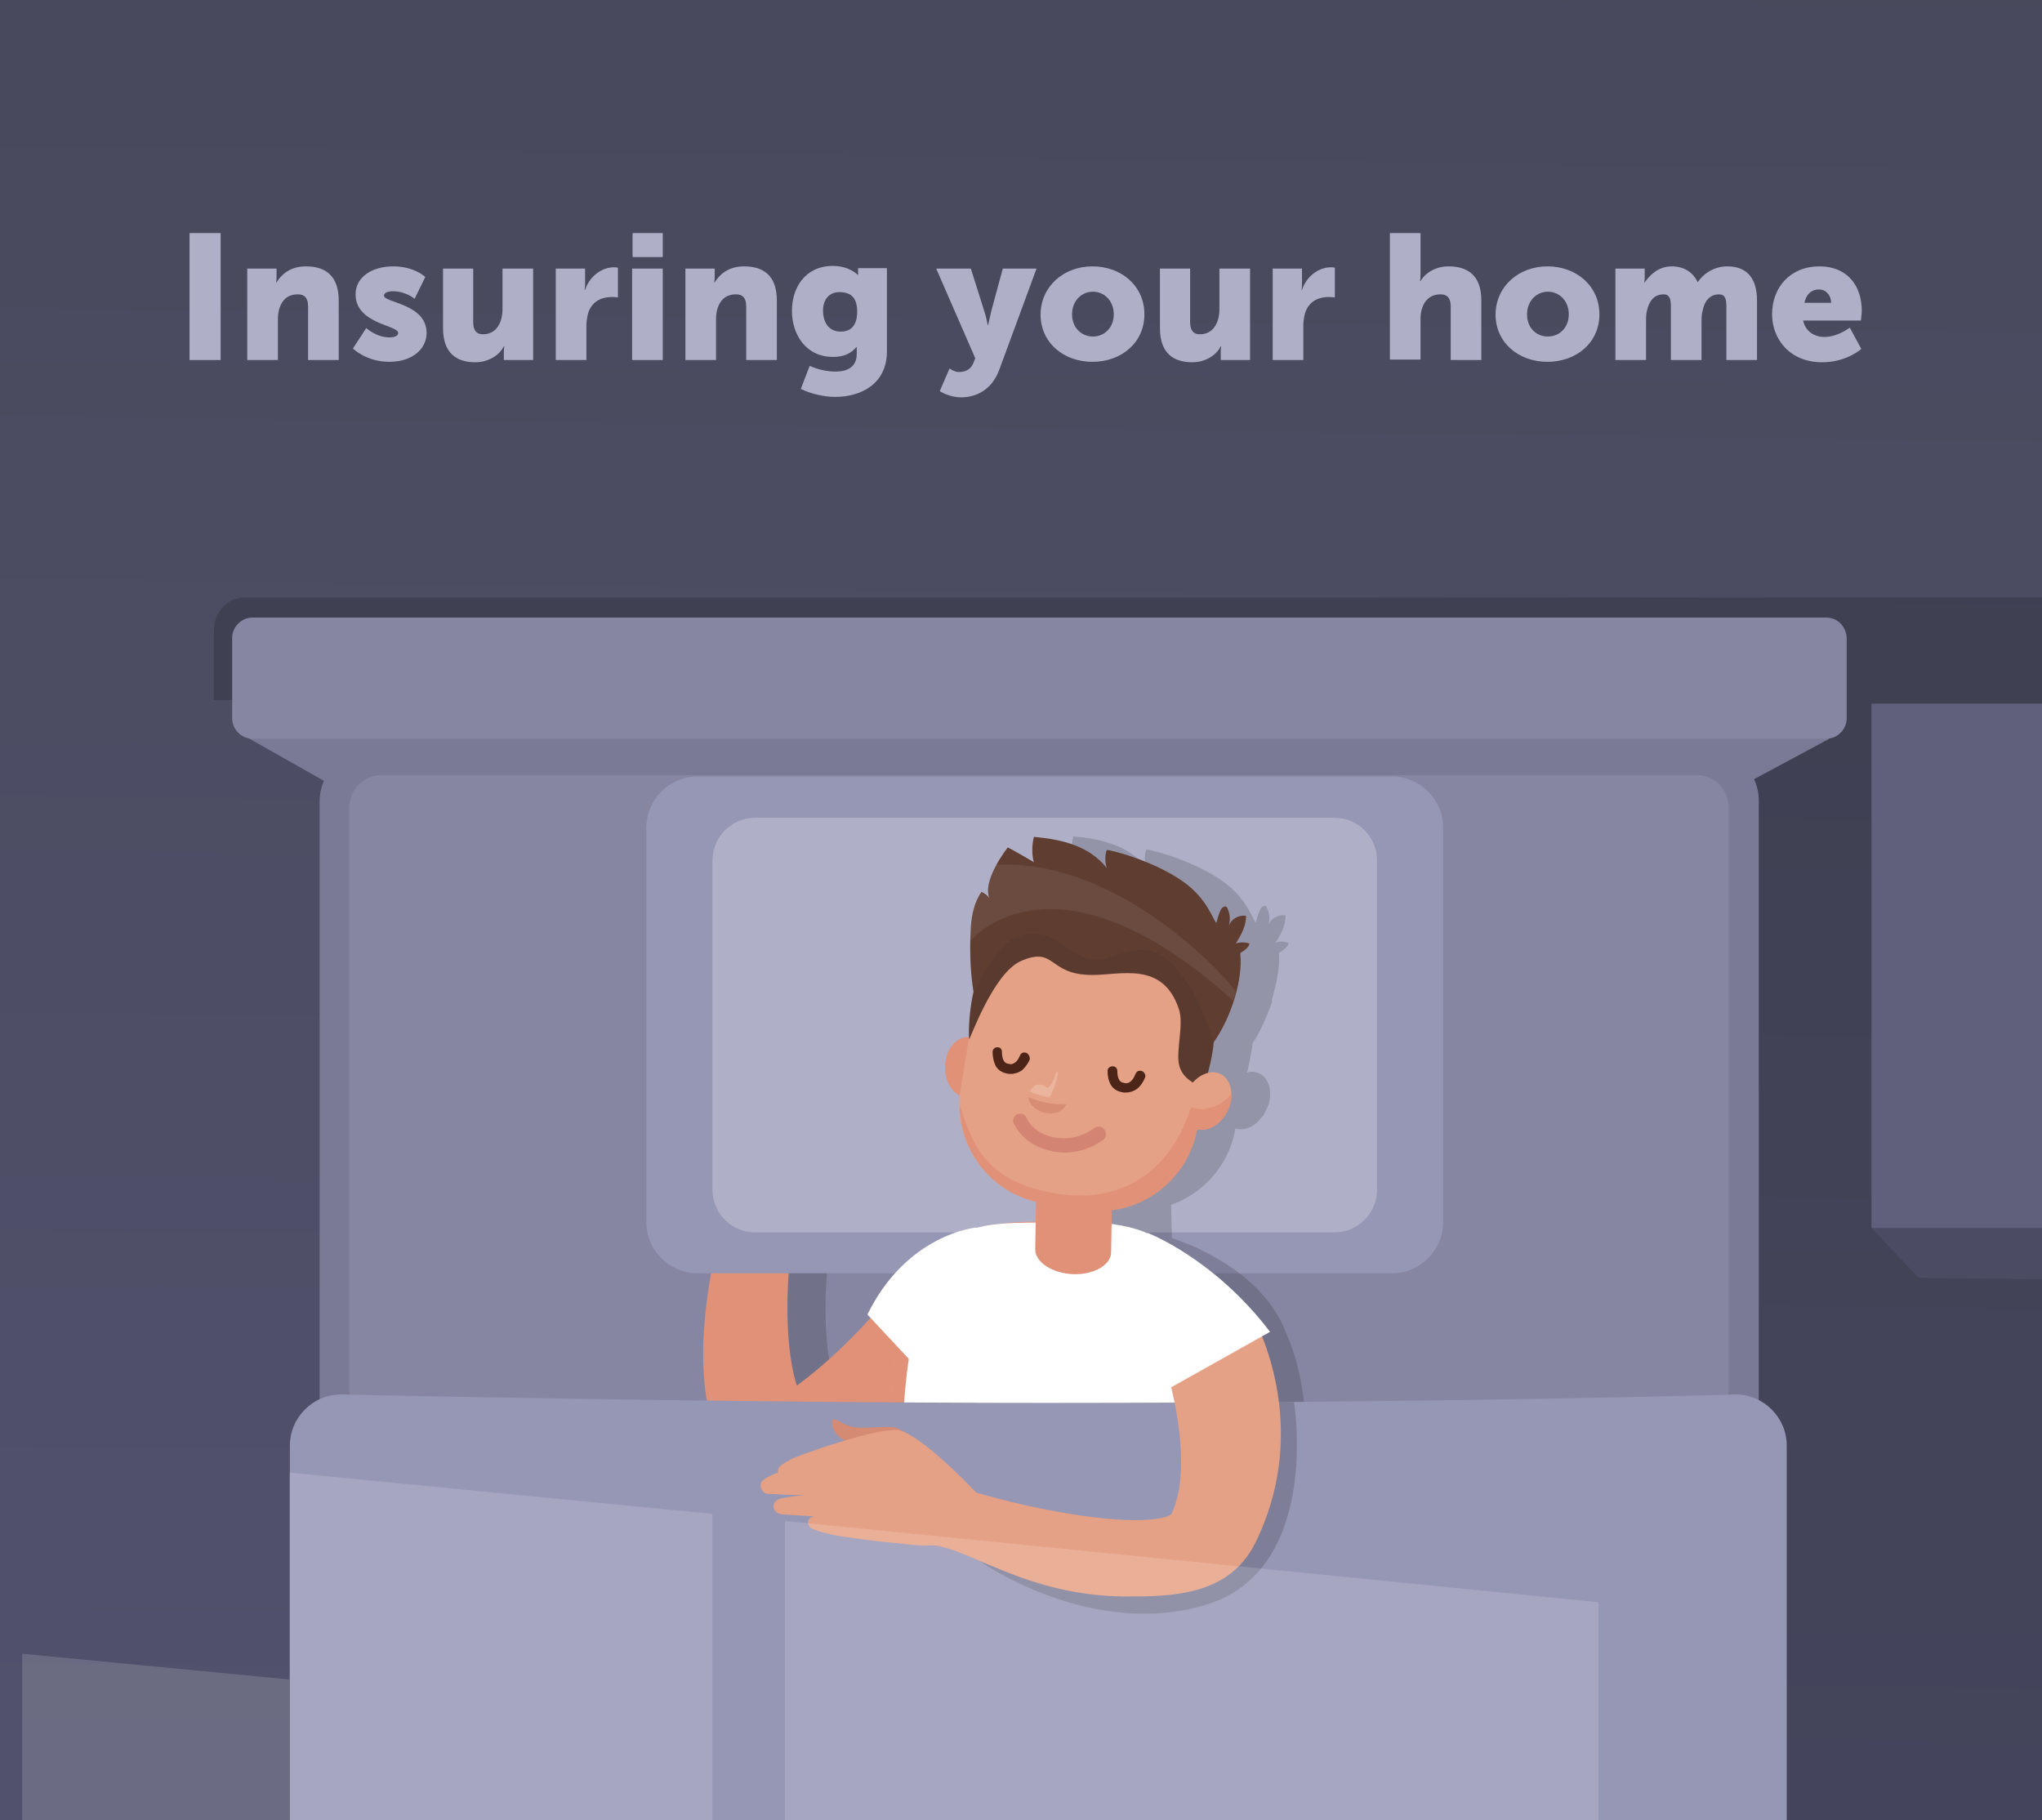 <svg xmlns="http://www.w3.org/2000/svg" xmlns:xlink="http://www.w3.org/1999/xlink" viewBox="0 0 460 410"><rect x="0" y="0" width="460" height="410" fill="#808080" stroke="none"/><style><![CDATA[.V{fill:#fff}.W{fill:#e5a185}.X{opacity:.16}.Y{fill:#e09178}]]></style><linearGradient id="A" gradientUnits="userSpaceOnUse" x1="227.529" y1="401.818" x2="236.111" y2="-281.824"><stop offset="0" stop-color="#51516d"/><stop offset="1" stop-color="#434351"/></linearGradient><path d="M-10 0h480v410.1H-10z" fill="url(#A)"/><path d="M54.9,134.6c-3.6,0-6.7,3.4-6.7,7.1v16h350.3L79.3,630l386.5,49.4V134.6H54.9z" class="X"/><path d="M335.6 157.5c-.5.3-280.1 8.5-280.1 8.5l17.5 9.9h321.4l17.7-9.5c-.1-.1-76-9.2-76.5-8.9z" fill="#7a7a96"/><path d="M411.4 139.1H56.9c-2.5 0-4.6 2.1-4.6 4.6v18.1c0 2.5 2.1 4.6 4.6 4.6h354.5c2.5 0 4.6-2.1 4.6-4.6v-18.1c-.1-2.6-2.1-4.6-4.6-4.6z" fill="#8686a3"/><path d="M384.7 169H83.5c-6.3 0-11.5 5.2-11.5 11.5v436.8c0 6.3 5.2 11.5 11.5 11.5h301.2c6.3 0 11.5-5.2 11.5-11.5V180.5c.1-6.4-5.1-11.5-11.5-11.5z" fill="#7a7a96"/><path d="M382.3 174.6H85.9c-3.9 0-7.2 3.2-7.2 7.2v434.3c0 3.9 3.2 7.2 7.2 7.2h296.3c3.9 0 7.2-3.2 7.2-7.2V181.7a7.13 7.13 0 0 0-7.1-7.1z" fill="#8686a3"/><path d="M188.1 312.1c-1.4-4.4-2.8-12.9-1.8-25.4h-17.4c-2.6 14.2-4.2 37.5 8.7 45.9 2.7 1.8 5.7 2.7 8.7 2.7 2.5 0 5.1-.6 7.6-1.9.3.3.7.5 1.1.7s.8.3 1.2.5c-4.9 2.2-9.6 4.7-10.4 5.3-1.5 1.1-2.5 1.8-2.1 3 0 0-1 .4-2.6 1.6-1.5 1.2-.3 3.2 1.1 3s5.4-.3 7.8-.8c0 0-3.3.8-5 1.4-2.3.8-1.5 3.3.6 3.3.7 0 3.1-.2 6-.4.3 0 .6 0 .8-.1-1.9.6-1.3 2.4 0 2.7 1.4.4 4.1.8 6.9.8 1.4 0 4.3 0 6.7-.1v-24.4c-1.9 0-5.6 1-8.1 1.1 2.7-1.8 5.4-3.9 8.1-6.2v-29.4c-4.7 5.4-10.9 11.7-17.9 16.7z" class="X"/><path d="M179.5 312.1c-1.6-5-3.1-15.3-1.3-30.9l-16.4-1.9c-2.9 11.5-8.5 43.1 7.1 53.3 2.7 1.8 5.7 2.7 8.7 2.7 2.9 0 5.9-.8 8.8-2.5 17.9-10.6 37.3-36.2 38.1-37.3l-20.2-8.6c-4.3 5.8-13.7 17.1-24.8 25.2z" class="Y"/><path d="M313.6 174.9H157.1c-6.3 0-11.5 5.2-11.5 11.5v88.9c0 6.3 5.2 11.5 11.5 11.5h156.5c6.3 0 11.5-5.2 11.5-11.5v-88.9c0-6.3-5.2-11.5-11.5-11.5z" fill="#9696b5"/><path d="M300.6 184.2H170.1c-5.3 0-9.6 4.3-9.6 9.6V268c0 5.3 4.3 9.6 9.6 9.6h130.5c5.3 0 9.6-4.3 9.6-9.6v-74.2c0-5.3-4.3-9.6-9.6-9.6z" opacity=".24" class="V"/><path d="M227 233.6l.1-.5c-.1.2-.1.4-.1.5z" class="X"/><path d="M270.8 281.7s-.1 0-.1-.1c-2-1-4.1-1.8-6.3-2.6-.1 0-.2-.1-.3-.1h-.1l-.2-7.5c7.3-2.6 13.1-9 14.5-17.2 1.7.5 3.6-.1 5.1-1.6l.1-.1c.1-.1.2-.2.3-.4l.6-.6c.1-.1.1-.2.2-.3s.1-.2.2-.3c0-.1.1-.1.1-.2l.3-.6c.1-.3.3-.6.4-.9 0-.1 0-.1.1-.2.2-.6.3-1.2.4-1.8v-.1c.2-2.4-.7-4.5-2.4-5.3-.9-.4-1.9-.5-2.8-.2.3-1.1.7-3 1.1-5.3.1-.5.1-.9.2-1.4 1.9-2.7 3.3-6.4 4.4-9.3h-.1v-.3c1-3.7 1.9-7.5 1.6-10.5 0-.3.2-.3.2-.3s2.2-1.3 1.9-2.1c-1.2-.5-2.2-.3-2.9 0 1.2-1.9 2.3-3.9 2.3-6.2-1.6-.3-3.3.7-3.9 2.2.4-1.3.3-2.7-.3-3.9-.1-.2-.2-.3-.3-.4-.3-.1-.6.1-.9.3-.6.6-1.3 3.4-1.3 3.4-.8-.8-2.1-5.6-7.6-9.4-6.8-4.8-17-7.3-17.1-7-.4 1.2-.4 2.6 0 4-4-5-10-6.4-16.4-7-.8 3.3 0 5.7 0 5.7s-5.8-3.4-5.9-3.3c-.8 1-1.7 2.4-2.5 3.9-.3.6-.7 1.3-.9 2 0 .1 0 .1-.1.2-.1.3-.2.5-.3.8 0 .1-.1.1-.1.2-.1.3-.2.6-.2.8v.1c-.1.3-.1.6-.2.9v2c.1.3.1.5.2.7-.2-.3-.5-.6-.8-.9s-.6-.5-1-.6c-.4.6-.7 1.2-1 1.8-.7 1.6-.9 3.3-1 5 0 .3.1.7.1 1 0 .7-.3 1.4-.3 2.1 0 .5-.1.6-.1 1.5-.1 0 .3 8.7.7 11.2 0 .1-.1.3-.2.3h-.1c-1 4.6-.9 8.4-.9 9.8h-.3c-2.8 0-5 3-5.1 6.8 0 3 1.4 5.5 3.4 6.4-.9 8.8 3.7 17.2 11 21.4h.1a11.94 11.94 0 0 0 1.6.8c.1 0 .1.1.2.1.5.2 1.1.5 1.6.7.1 0 .2.1.3.1.6.2 1.1.4 1.7.5h.2l1.4.3-.7 4.4h-1.8c-.7 0-1.5 0-2.2.1-.7 0-1.4.1-2 .1h-.5c-.6.1-1.1.1-1.7.2h-.4l-2 .3h-.1l-1.8.3c-.2 0-.3.1-.5.1-.5.1-1 .2-1.4.4-.1 0-.3.1-.4.1-.6.2-1.2.3-1.8.5h-.1l-1.5.6c-.2.1-.3.1-.5.2-.4.2-.8.3-1.2.5-.1.1-.3.1-.4.2-.5.2-1 .5-1.5.8 0 0-.1 0-.1.1-.3.2-.5.3-.8.5V411h66.3l2.6-53.4c1.3-1.4-1.7-3-.8-5 9.7-20.3 6.3-42.5 1.8-52.1-3-8.2-10.1-14.5-19-18.8z" class="X"/><path d="M203 291.4c-.8 5.3-6.1 48.3-.6 119.9h74.8l3.6-72.7c.5-10 1.2-17.7 1.2-30.9-.1-35-74.7-43.6-79-16.3z" class="W"/><path d="M258.9 302.9c-.4 0-1 11.2-22.1 11.8-6.9.2-14.2-.5-20.7-2.8-3.9-1.4-7.8-3.7-9.9-7.4-4.6-8.3 1.5-19.6 10.3-21.9 5.4-1.4 10.2.7 15.5 1.6a61.84 61.84 0 0 0 13.6.9c3.6-.1 7.6-.3 11-1.3 2-.6 3.7-1.4 5.6-2.1-22.5-10.8-56.4-8.5-59.2 9.7-.8 5.3-6.1 48.3-.6 119.9h74.8l4.1-81.9-15.5-26.5c-2.4.1-4.8.1-6.9 0z" class="Y"/><g class="V"><path d="M206.4 372.3s-10.6-65.6 6.6-91.2c4.4-6.5 15.4-5.5 24.2-5.8 9.3-.4 22.6 0 26.7 7 15.4 25.7 8.7 91.6 8.7 91.6s-44.8 8.9-66.2-1.6z"/><path d="M219.9 276.5s-15.6 1.4-24.5 19.6l12.8 13.7 11.7-15.5v-17.8z"/></g><path d="M218 233.6c-2.8 0-5.1 3-5.1 6.8s2.2 6.8 5 6.8 5.1-3 5.1-6.8c0-3.7-2.2-6.8-5-6.8z" class="Y"/><path d="M254.4 208.3l-9.2-1.5c-12.1-2-24.2 9.8-26.1 21.9l-2.7 16.6c-2 12.1 6.3 23.6 18.4 25.6l9.2 1.5c12.1 2 23.6-6.3 25.6-18.4l2.7-16.6c2-12-5.7-27.1-17.9-29.1z" class="W"/><g fill="#603d31"><path d="M276.7 208.5c0 .1-.1.3-.1.4 0-.1.1-.2.1-.4z"/><path d="M278.4 212.5c1.2-1.9 2.3-3.9 2.3-6.2-1.6-.3-3.3.7-3.9 2.2-.1.1-.1.3-.1.4 0-.1.1-.3.1-.4.4-1.3.3-2.7-.3-3.9-.1-.2-.2-.3-.3-.4-.3-.1-.6.1-.9.3-.6.6-1.3 3.4-1.3 3.4-.8-.8-2.1-5.6-7.6-9.4-6.8-4.8-17-7.3-17.1-7-.4 1.2-.4 2.6 0 4-4-5-10-6.4-16.4-7-.8 3.3 0 5.7 0 5.7s-5.8-3.4-5.9-3.3c-2.2 2.9-5.5 8.3-4.1 11.5-.4-.7-1.1-1.2-1.8-1.5-1.6 2.2-2.2 5.1-2.4 7.8-.4 6.9.1 11.6.6 14.7-1.3 5.8-1 10.5-1 10.7 0 0 .1-.4.2-1l-.2 1c.2.1 5.4-14.8 11.6-17.6 7.9-3.5 6.1 3 15.9 3.1 6.5.1 16.2-3.3 19.8 7.8 1.1 3.3-.7 9.2 0 12.4.6 2.7 2.9 4.2 5.6 5.2 0 0 2-6.7 2.2-10.2 4-5.7 6.6-14.2 6-19.9 0-.3.1-.3.1-.3s2.2-1.3 1.9-2.1c-1.3-.4-2.3-.2-3 0z"/></g><path d="M257.9 214c-4-.3-7.4 2-10.2 2.1-6.5.2-7.9-4.8-13.7-5.7-7.6-1.3-11.7 7.5-14.8 13.5-1.2 5.6-.9 10.1-.9 10.3 0 0 .1-.4.2-1l-.2 1c.2.1 5.4-14.8 11.6-17.6 7.9-3.5 6.1 3 15.9 3.1 6.5.1 16.2-3.3 19.8 7.8 1.1 3.3-.7 9.2 0 12.4.6 2.7 2.9 4.2 5.6 5.2l.7-2.4s1.1-3.3 1.5-7.8c0 0-2.7-8.4-4.9-11.9-2.6-4-5.6-8.7-10.6-9z" opacity=".07"/><path d="M274.9 241.9c-2.5-1.2-5.9.6-7.5 3.9-1.6 3.4-.9 7.1 1.6 8.3s5.9-.6 7.5-3.9c1.7-3.4.9-7.1-1.6-8.3z" class="W"/><path d="M270.5 249.8c-.8 0-1.5-.2-2.2-.4C264.1 262.7 254 271 239 269c-16.9-2.3-20-11.3-22.8-20.1 0 10.8 7.7 20.3 18.7 22.1l9.2 1.5c12 2 23.5-6.2 25.6-18.2 2.4.8 5.4-1 6.9-4.1.6-1.3.9-2.6.8-3.9-1.5 2.2-4.5 3.6-6.9 3.5z" class="Y"/><path d="M224.4 194.8c-1.4 2.6-2.4 5.6-1.6 7.6-.4-.7-1.1-1.2-1.8-1.5-1.6 2.2-2.2 5.1-2.4 7.8-.1 1.2-.1 2.3-.1 3.3 7.2-7.8 27.1-15.7 59.3 13.4l.6-2.1c-4.2-5.6-27.6-29.9-54-28.5z" opacity=".07" class="V"/><path d="M248.7 321.2v.1-.1z" class="W"/><path d="M231 237.1s-.1 0 0 0c-.5-.1-1 .1-1.2.6-.3.6-.6 1.3-1.1 1.6-.5.4-1 .5-1.6.3-.5-.1-.8-.3-1-.7-.3-.5-.4-1.3-.4-2 0-.5-.3-.9-.8-1h-.1c-.6-.1-1.2.4-1.2 1 0 1.1.2 2.2.7 3.2.5.9 1.4 1.5 2.5 1.7.3.1.6.1.9.1.9 0 1.8-.3 2.5-.8.8-.7 1.4-1.6 1.8-2.5 0-.7-.4-1.4-1-1.5zm26 4.1c-.6-.1-1 .2-1.2.7-.3.7-.6 1.3-1.1 1.7s-1 .5-1.6.3c-.5-.1-.8-.3-1-.7-.3-.5-.4-1.2-.4-2 0-.5-.4-1-.9-1h-.1c-.6-.1-1.2.4-1.2 1 0 1.1.2 2.2.7 3.1s1.4 1.5 2.5 1.7c.3.1.6.1.9.1.9 0 1.8-.3 2.5-.8.9-.7 1.5-1.7 1.9-2.7.1-.6-.3-1.3-1-1.4z" fill="#4c2518"/><path d="M248.6 254.2c-.6-.5-1.4-.6-2.1-.1-1.5 1.1-4.7 2.9-9 2.1-4-.8-5.7-3.1-6.3-4.5-.3-.6-1-1-1.7-.8-1 .2-1.6 1.3-1.1 2.2 1 2 3.3 5.1 8.6 6.2a15.04 15.04 0 0 0 2.9.3c4 0 7-1.7 8.7-2.9.7-.6.7-1.8 0-2.5z" fill="#d38472"/><path d="M421.6 158.5v118.1l10.6 11.2 33.5.4V158.5z" fill="#4b4b63"/><path d="M421.6 158.5h44.2v118.1h-44.2z" fill="#60607c"/><path d="M236 245.1s-2.6-2.5-4.1 1 5.4 6.7 8 3.2c2.5-3.5-1.7-11.4-1.7-11.4s.4 4.5-2.2 7.2z" class="W"/><path d="M237.9 241.5c-.3 1.2-.8 2.6-1.9 3.6 0 0-2.5-2.3-4 .8 1.4.6 2.9 1 4.4 1.3 1-1.7 1.6-3.6 2-5.7h-.5z" opacity=".2" class="V"/><path d="M231.7 247.1c0 3.1 5.9 5.3 8.2 2.2.1-.2.3-.4.4-.6-3.1.2-6-.4-8.6-1.6z" fill="#d78c74"/><path d="M391 314.1s-61.6 1.9-155.6 1.9c-74.5 0-158.6-1.9-158.6-1.9-6.3 0-11.5 5.2-11.5 11.5v292.9c0 6.3 5.2 11.5 11.5 11.5H391c6.3 0 11.5-5.2 11.5-11.5V325.6c0-6.3-5.2-11.5-11.5-11.5z" fill="#9696b5"/><path d="M283.5 315.8l-18.3 34.8-44.1 1.3s25 17.5 50.8 9.5 19.6-45.6 19.6-45.6h-8z" class="X"/><path d="M65.2 378.3L5 372.5v95.4l60.2 6.8z" opacity=".15" class="V"/><path d="M257.9 296.1c4.6 7.8 11.8 32.9 6 44.9-.7 1-7.8 3-27.9-.9-14.5-2.8-28-7.6-28.1-7.7l.5 15.6c8.8-.6 22.2 12.1 47 11.6 11.5 0 22.4-1.4 27.7-12.7 10.9-22.9 2.7-43.8-1.1-50.9l-24.1.1z" class="W"/><path d="M192.6 321.5c-2.7-.4-4.6-2.3-5-1.7-.4.7-.1 3 2.2 4.4s6.3 2.6 7.3 2.7 12.8.2 12.8.2-6.4-5.3-8.5-5.6-6.4.3-8.8 0z" fill="#d58a73"/><path d="M202 322.1c-5.1-.3-22.3 5.7-24 6.7-1.8 1-3 1.6-2.7 2.9 0 0-1.2.3-3 1.4-1.8 1-.8 3.4.8 3.4s5.8.4 8.5.2c0 0-3.6.4-5.6.8-2.6.6-2.1 3.4.2 3.6.7.1 3.3.2 6.4.4h.9c-2.1.4-1.7 2.4-.4 2.9 1.4.6 4.3 1.4 7.3 1.8 2.2.3 7.9 1.1 10.6 1.3 3.2.2 10.1 1.8 14.5-1s4.5-10.2 4.5-10.2-12.9-13.8-18-14.2z" class="W"/><path d="M258.5 277.7s15 5.7 27.6 22.3l-28 15.7-6.7-19.7 7.1-18.3z" class="V"/><path d="M236 270.2c-.9 0-1.7-.1-2.6-.1l-.2 11.3c0 2.9 3.8 5.4 8.5 5.6s8.6-2.1 8.6-4.9l.2-11.9c-4.8-.1-9.7.1-14.5 0z" class="Y"/><path d="M65.2 428.2l95.3 10.8v-98l-95.3-9.3zm111.6 12.7l183.3 21.4V360.9l-183.3-18.3z" opacity=".15" class="V"/><g fill="#afafc7"><path d="M42.7,52.5h7v28.6h-7V52.5z"/><use xlink:href="#C"/><path d="M82.5 73.9s2.3 2.1 5.2 2.1c1 0 2-.3 2-1 0-1.8-9.6-2-9.6-8.7 0-3.9 3.7-6.3 8.5-6.3s7.2 2.4 7.2 2.4l-2.4 4.9s-2-1.7-4.9-1.7c-1 0-2 .3-2 1 0 1.6 9.6 1.8 9.6 8.4 0 3.5-3.1 6.5-8.4 6.5-5.2 0-8.2-3-8.2-3l3-4.6zm17.2-13.4h6.9v12.1c0 1.9.8 2.7 2.2 2.7 3 0 4.4-2.6 4.4-5.7v-9.1h6.9v20.6h-6.6v-1.8c0-.7.1-1.3.1-1.3h-.1c-1.1 2.2-3.7 3.6-6.4 3.6-4.1 0-7.3-1.9-7.3-7.7V60.5z"/><use xlink:href="#D"/><path d="M142.4 60.5h6.9v20.6h-6.9V60.5zm.1-8h6.8v5.4h-6.8v-5.4z"/><use xlink:href="#C" x="98.7"/><path d="M188.2 83.7c2.5 0 4.8-.9 4.8-4v-1.5h-.1c-1.2 1.4-2.8 2.2-5.2 2.2-6.2 0-9.3-5.1-9.3-10.4 0-5.2 3-10.1 9.2-10.1 3.8 0 5.6 2 5.6 2h.1v-1.5h6.5v18.7c0 7.5-6 10.3-11.6 10.3-2.8 0-5.8-.8-7.8-1.8l2-5.2s2.6 1.3 5.8 1.3zm4.9-13.5c0-3.6-1.9-4.4-4-4.4-2.4 0-3.7 1.8-3.7 4.1 0 2.6 1.2 4.8 4 4.8 1.8 0 3.7-.9 3.7-4.5zM213.9 83s1.1.8 2.1.8c1.1 0 2.6-.3 3.3-2.1l.4-1-8.8-20.2h7.8l3 9.5c.4 1.1.8 3.2.8 3.2h.1l.7-3.1 2.6-9.6h7.6l-8.4 22.8c-1.7 4.6-5.3 6.2-8.6 6.2-2.7 0-4.8-1.4-4.8-1.4l2.2-5.1zm32.2-23c6.5 0 11.7 4.4 11.7 10.8s-5.2 10.7-11.7 10.7-11.7-4.3-11.7-10.7c.1-6.4 5.3-10.8 11.7-10.8zm.1 15.8c2.5 0 4.7-1.9 4.7-5s-2.2-5.1-4.7-5.1-4.7 2-4.7 5.1 2.2 5 4.7 5zm15-15.3h6.9v12.1c0 1.9.8 2.7 2.2 2.7 3 0 4.4-2.6 4.4-5.7v-9.1h6.9v20.6H275v-1.8c0-.7.1-1.3.1-1.3h-.1c-1.1 2.2-3.7 3.6-6.4 3.6-4.1 0-7.3-1.9-7.3-7.7V60.5z"/><use xlink:href="#D" x="161.5"/><path d="M313.1 52.5h6.9v9c0 1-.1 1.8-.1 1.8h.1c1.2-2 3.6-3.3 6.3-3.3 4.2 0 7.4 1.9 7.4 7.7v13.4h-6.9V69c0-1.9-.8-2.7-2.3-2.7-2.1 0-3.5 1.2-4.1 3-.3.8-.4 1.7-.4 2.6V81h-6.9V52.5zm35.5 7.5c6.5 0 11.7 4.4 11.7 10.8s-5.2 10.7-11.7 10.7-11.7-4.3-11.7-10.7c.1-6.4 5.3-10.8 11.7-10.8zm.1 15.8c2.5 0 4.7-1.9 4.7-5s-2.2-5.1-4.7-5.1-4.7 2-4.7 5.1 2.1 5 4.7 5zm15.2-15.3h6.6v1.8c0 .7-.1 1.3-.1 1.3h.1c1-1.4 2.9-3.6 6.1-3.6 2.6 0 4.7 1.2 5.8 3.5h.1c1.1-1.7 3.5-3.5 6.6-3.5 3.8 0 6.7 2 6.7 7.7v13.4h-6.9V68.9c0-1.5-.3-2.6-1.6-2.6-2.2 0-3.4 1.6-3.8 3.9-.2.7-.2 1.6-.2 2.4v8.5h-6.9V68.9c0-1.5-.3-2.6-1.6-2.6-2.2 0-3.3 1.5-3.8 3.7-.2.8-.2 1.7-.2 2.6v8.5h-6.9V60.5zm46-.5c6.1 0 9.5 4.2 9.5 10 0 .7-.2 2.2-.2 2.2h-13c.5 2.5 2.6 3.7 4.8 3.7 3 0 5.7-2.1 5.7-2.1l2.6 4.8s-3.3 3-8.8 3c-7.4 0-11.3-5.3-11.3-10.8 0-6.1 4.1-10.8 10.7-10.8zm2.6 8.2c0-1.6-1.1-3-2.7-3-2 0-3 1.4-3.3 3h6z"/></g><defs ><path id="C" d="M55.7 60.5h6.6v1.8c0 .7-.1 1.3-.1 1.3h.1c1-1.6 2.9-3.6 6.6-3.6 4.2 0 7.4 1.9 7.4 7.7v13.4h-6.9V69c0-1.9-.8-2.7-2.3-2.7-2.2 0-3.5 1.2-4.1 3-.3.8-.4 1.7-.4 2.7v9.1h-6.9V60.5z"/><path id="D" d="M125.2 60.5h6.6V64c0 .7-.1 1.3-.1 1.3h.1c.9-2.8 3.5-5.1 6.6-5.1.4 0 .8.1.8.1V67s-.6-.1-1.4-.1c-1.6 0-4.3.5-5.3 3.6-.2.8-.4 1.7-.4 2.8v7.8h-6.9V60.5z"/></defs></svg>